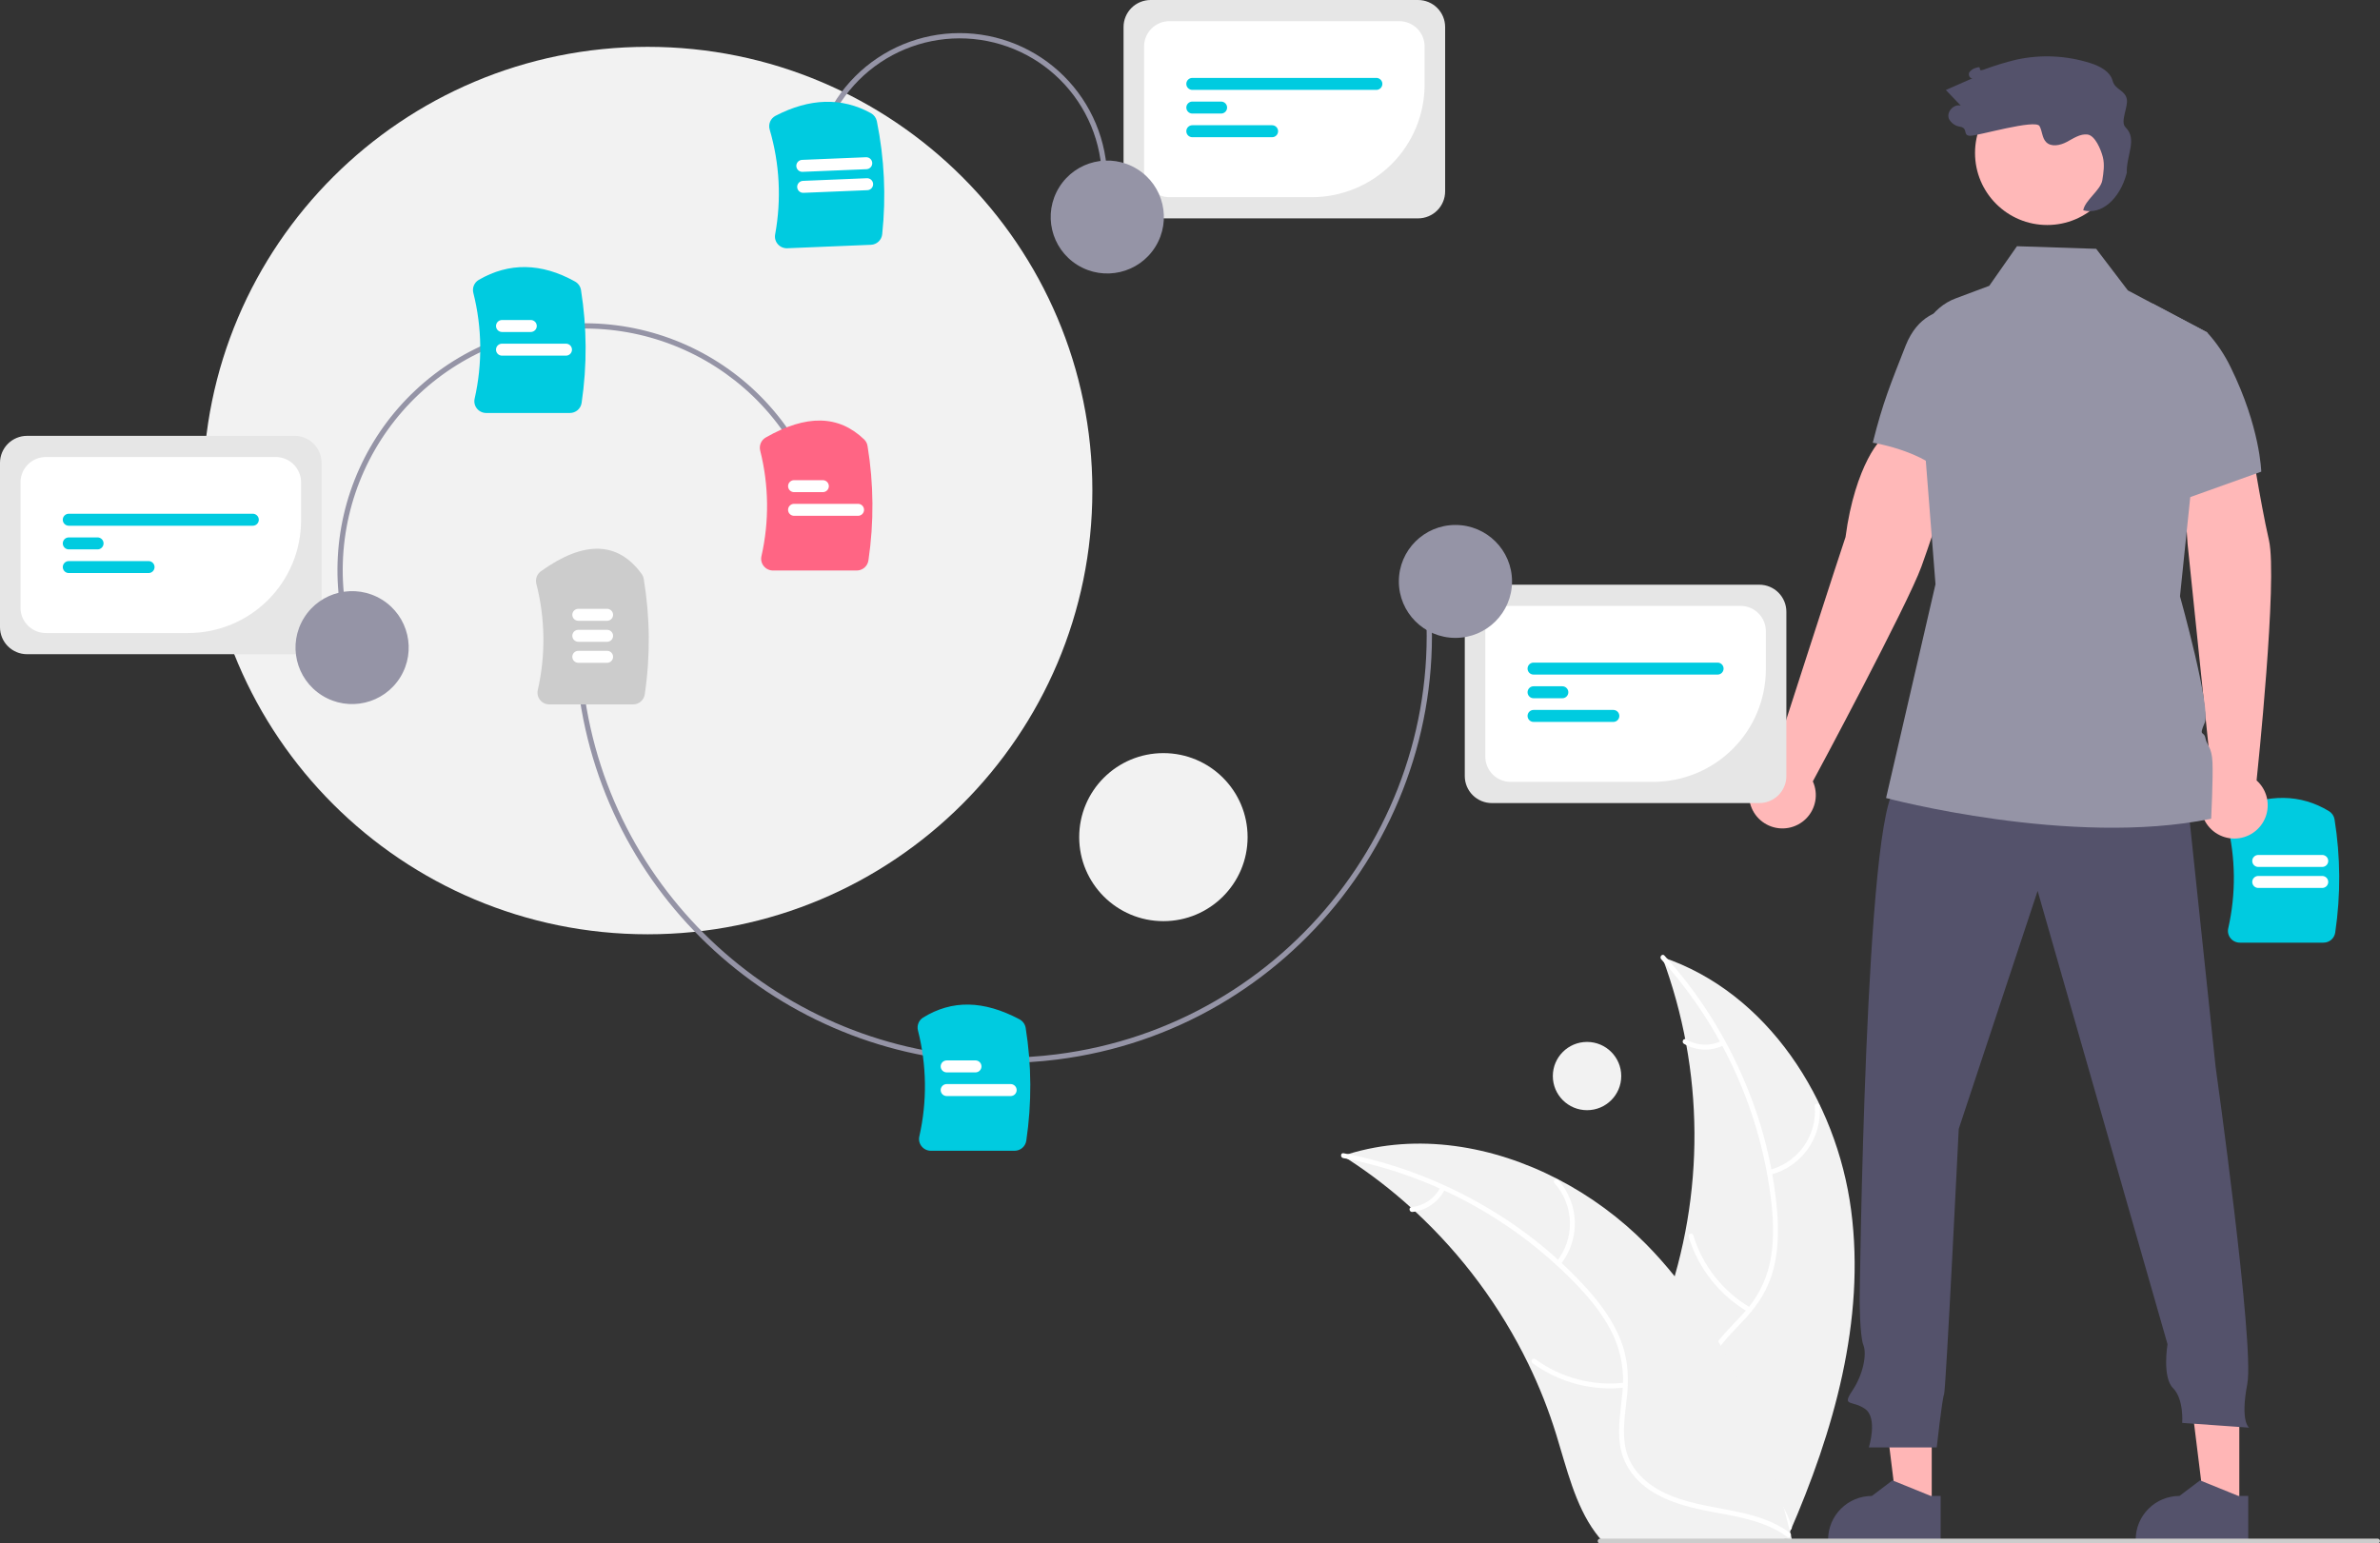 <svg width="498" height="323" viewBox="0 0 498 323" fill="none" xmlns="http://www.w3.org/2000/svg">
<rect x="0" y="0" width="498" height="323" fill="#333333" stroke="none"/>
<g clip-path="url(#clip0_4148_49870)">
<path d="M486.176 197.268H468.666C468.292 197.268 467.923 197.185 467.586 197.023C467.248 196.861 466.953 196.625 466.72 196.332C466.49 196.047 466.328 195.714 466.246 195.358C466.164 195.001 466.163 194.631 466.245 194.274C467.889 187.03 467.81 179.502 466.014 172.294C465.875 171.742 465.932 171.16 466.175 170.646C466.418 170.132 466.833 169.718 467.347 169.475C474.661 166.058 481.378 166.147 487.309 169.739C487.62 169.924 487.887 170.175 488.091 170.474C488.295 170.773 488.431 171.113 488.489 171.47C489.747 179.307 489.795 187.289 488.632 195.14C488.55 195.731 488.256 196.273 487.804 196.664C487.352 197.055 486.774 197.269 486.176 197.268Z" fill="#00CBE0"/>
<path d="M485.911 185.82H472.523C472.19 185.819 471.871 185.687 471.636 185.452C471.401 185.217 471.27 184.898 471.27 184.566C471.27 184.234 471.401 183.916 471.636 183.681C471.871 183.446 472.19 183.314 472.523 183.313H485.911C486.244 183.314 486.563 183.446 486.798 183.681C487.033 183.916 487.165 184.234 487.165 184.566C487.165 184.898 487.033 185.217 486.798 185.452C486.563 185.687 486.244 185.819 485.911 185.82Z" fill="white"/>
<path d="M485.911 181.424H472.523C472.19 181.423 471.871 181.291 471.636 181.056C471.401 180.821 471.27 180.503 471.27 180.171C471.27 179.839 471.401 179.52 471.636 179.286C471.871 179.051 472.19 178.918 472.523 178.917H485.911C486.244 178.918 486.563 179.051 486.798 179.286C487.033 179.52 487.165 179.839 487.165 180.171C487.165 180.503 487.033 180.821 486.798 181.056C486.563 181.291 486.244 181.423 485.911 181.424Z" fill="white"/>
<path d="M135.523 195.516C186.912 195.516 228.57 153.943 228.57 102.659C228.57 51.376 186.912 9.802 135.523 9.802C84.135 9.802 42.477 51.376 42.477 102.659C42.477 153.943 84.135 195.516 135.523 195.516Z" fill="#F2F2F2"/>
<path d="M243.435 192.769C253.165 192.769 261.053 184.897 261.053 175.186C261.053 165.476 253.165 157.604 243.435 157.604C233.704 157.604 225.816 165.476 225.816 175.186C225.816 184.897 233.704 192.769 243.435 192.769Z" fill="#F2F2F2"/>
<path d="M332.077 232.329C336.03 232.329 339.235 229.131 339.235 225.186C339.235 221.241 336.03 218.043 332.077 218.043C328.124 218.043 324.92 221.241 324.92 225.186C324.92 229.131 328.124 232.329 332.077 232.329Z" fill="#F2F2F2"/>
<path d="M387.34 253.28C384.322 230.262 369.871 207.657 347.808 200.301C356.642 223.956 356.807 249.967 348.274 273.731C344.95 282.884 340.297 292.72 343.538 301.902C345.555 307.616 350.426 311.967 355.858 314.671C361.289 317.376 367.306 318.644 373.247 319.885L374.421 320.842C383.704 299.556 390.359 276.298 387.34 253.28Z" fill="#F2F2F2"/>
<path d="M347.592 200.738C360.504 214.991 368.588 232.942 370.694 252.041C371.121 256.136 371.196 260.326 370.325 264.37C369.445 268.306 367.525 271.934 364.765 274.879C362.247 277.676 359.346 280.246 357.553 283.605C355.663 287.146 355.615 291.156 356.948 294.896C358.58 299.472 361.762 303.189 365 306.717C368.595 310.634 372.392 314.646 373.943 319.859C374.131 320.491 375.102 320.163 374.914 319.532C372.216 310.462 363.343 305.356 359.075 297.199C357.084 293.392 356.23 288.963 358.048 284.92C359.638 281.384 362.627 278.732 365.201 275.921C367.904 272.971 369.971 269.739 371.021 265.849C372.096 261.869 372.184 257.667 371.865 253.579C371.07 244.316 368.822 235.235 365.201 226.669C361.123 216.869 355.395 207.838 348.266 199.966C347.824 199.479 347.153 200.254 347.592 200.738Z" fill="white"/>
<path d="M370.379 245.852C373.542 245.064 376.321 243.18 378.221 240.536C380.12 237.892 381.016 234.66 380.748 231.417C380.692 230.762 379.668 230.818 379.724 231.475C379.979 234.494 379.144 237.504 377.371 239.963C375.597 242.421 373.001 244.166 370.051 244.882C369.41 245.039 369.742 246.007 370.379 245.852Z" fill="white"/>
<path d="M366.229 273.628C360.486 270.256 356.227 264.846 354.303 258.479C354.112 257.848 353.141 258.176 353.331 258.806C355.346 265.428 359.79 271.048 365.774 274.545C366.345 274.878 366.797 273.959 366.229 273.628Z" fill="white"/>
<path d="M360.18 217.844C359.019 218.404 357.738 218.667 356.451 218.61C355.164 218.553 353.911 218.178 352.805 217.518C352.239 217.178 351.787 218.097 352.35 218.435C353.575 219.158 354.959 219.57 356.381 219.637C357.803 219.703 359.22 219.42 360.507 218.814C360.633 218.767 360.737 218.674 360.797 218.553C360.856 218.433 360.868 218.294 360.829 218.166C360.785 218.038 360.692 217.932 360.571 217.872C360.449 217.812 360.308 217.802 360.18 217.844Z" fill="white"/>
<path d="M280.971 241.875C281.318 242.097 281.666 242.319 282.014 242.55C286.669 245.563 291.072 248.948 295.178 252.673C295.501 252.956 295.823 253.247 296.136 253.539C305.933 262.617 313.957 273.431 319.798 285.433C322.118 290.21 324.071 295.157 325.639 300.23C327.804 307.237 329.592 315.006 333.826 320.721C334.261 321.322 334.733 321.896 335.239 322.439L373.162 322.197C373.248 322.153 373.335 322.118 373.421 322.074L374.936 322.134C374.873 321.866 374.802 321.59 374.74 321.323C374.704 321.168 374.66 321.013 374.624 320.858C374.598 320.754 374.571 320.651 374.553 320.556C374.544 320.521 374.535 320.487 374.527 320.461C374.509 320.366 374.482 320.28 374.464 320.194C374.074 318.65 373.672 317.107 373.258 315.564C373.258 315.556 373.258 315.556 373.249 315.547C370.067 303.798 365.874 292.21 360.053 281.626C359.877 281.308 359.702 280.981 359.51 280.663C356.859 275.906 353.823 271.374 350.433 267.112C348.568 264.784 346.587 262.551 344.497 260.423C339.085 254.934 332.842 250.329 325.997 246.777C312.349 239.697 296.584 237.051 282.076 241.522C281.705 241.637 281.342 241.751 280.971 241.875Z" fill="#F2F2F2"/>
<path d="M281.058 242.354C299.966 245.977 317.251 255.453 330.455 269.436C333.266 272.449 335.854 275.75 337.598 279.503C339.27 283.173 339.926 287.224 339.499 291.234C339.175 294.98 338.41 298.775 339.005 302.535C339.632 306.498 342.013 309.728 345.334 311.913C349.397 314.586 354.181 315.642 358.894 316.514C364.128 317.481 369.58 318.403 373.963 321.633C374.495 322.025 375.072 321.179 374.542 320.789C366.915 315.168 356.751 316.422 348.421 312.473C344.535 310.63 341.181 307.608 340.194 303.287C339.33 299.509 340.116 295.595 340.476 291.804C340.854 287.824 340.555 284.002 339.046 280.265C337.503 276.441 335.038 273.033 332.317 269.961C326.095 263.042 318.821 257.143 310.762 252.478C301.594 247.104 291.572 243.335 281.13 241.334C280.484 241.21 280.416 242.232 281.058 242.354Z" fill="white"/>
<path d="M326.469 264.684C328.519 262.155 329.602 258.98 329.523 255.728C329.445 252.475 328.21 249.357 326.04 246.929C325.599 246.439 324.816 247.1 325.258 247.59C327.282 249.847 328.432 252.752 328.499 255.781C328.566 258.81 327.546 261.763 325.623 264.107C325.205 264.617 326.054 265.191 326.469 264.684Z" fill="white"/>
<path d="M339.915 289.355C333.294 290.113 326.63 288.353 321.252 284.426C320.72 284.036 320.142 284.881 320.674 285.271C326.278 289.347 333.216 291.165 340.104 290.361C340.761 290.284 340.568 289.279 339.915 289.355Z" fill="white"/>
<path d="M301.428 248.451C300.839 249.595 299.974 250.574 298.912 251.302C297.85 252.03 296.623 252.483 295.342 252.621C294.685 252.69 294.879 253.695 295.532 253.627C296.947 253.468 298.301 252.966 299.476 252.164C300.651 251.362 301.612 250.286 302.274 249.028C302.346 248.915 302.373 248.778 302.348 248.646C302.323 248.514 302.249 248.396 302.14 248.317C302.027 248.241 301.89 248.213 301.756 248.238C301.623 248.263 301.505 248.339 301.428 248.451Z" fill="white"/>
<path d="M462.861 163.324L457.733 113.783L456.379 93.394L470.734 90.804C470.734 90.804 472.883 104.821 474.764 113.046C476.619 121.163 472.292 162.236 472.177 163.319C473.231 164.26 473.974 165.498 474.308 166.87C474.642 168.241 474.551 169.681 474.046 171C473.542 172.319 472.649 173.453 471.484 174.254C470.32 175.055 468.939 175.484 467.525 175.485C466.111 175.485 464.729 175.058 463.564 174.258C462.399 173.458 461.504 172.324 460.999 171.006C460.493 169.688 460.401 168.248 460.733 166.876C461.066 165.504 461.808 164.266 462.861 163.324Z" fill="#FFB8B8"/>
<path d="M404.203 315.435H396.9L393.426 287.325L404.204 287.325L404.203 315.435Z" fill="#FFB6B6"/>
<path d="M406.064 322.499L382.518 322.498V322.201C382.518 319.776 383.483 317.449 385.202 315.734C386.921 314.019 389.252 313.055 391.683 313.055H391.683L395.984 309.799L404.009 313.056L406.065 313.056L406.064 322.499Z" fill="#54526B"/>
<path d="M468.563 315.435H461.261L457.787 287.325L468.565 287.325L468.563 315.435Z" fill="#FFB6B6"/>
<path d="M470.426 322.499L446.879 322.498V322.201C446.879 319.776 447.845 317.449 449.563 315.734C451.282 314.019 453.613 313.055 456.044 313.055H456.044L460.346 309.799L468.371 313.056L470.426 313.056L470.426 322.499Z" fill="#54526B"/>
<path d="M457.456 164.99L463.598 223.221C463.598 223.221 471.774 281.527 470.239 289.572C468.703 297.617 470.623 298.766 470.623 298.766L456.612 297.77C456.612 297.77 456.996 292.79 454.692 290.491C452.389 288.193 453.541 281.297 453.541 281.297L426.361 186.443L409.854 236.246C409.854 236.246 407.167 291.029 406.783 291.795C406.399 292.562 405.248 302.905 405.248 302.905H391.044C391.044 302.905 392.964 296.776 390.276 294.86C387.589 292.945 385.286 294.477 387.589 291.029C389.892 287.581 390.66 283.367 389.892 281.452C389.125 279.536 389.125 271.874 389.125 271.874C389.125 271.874 390.276 168.438 396.802 164.99C403.328 161.542 457.456 164.99 457.456 164.99Z" fill="#54526B"/>
<path d="M428.369 47.087C436.712 47.087 443.476 40.337 443.476 32.011C443.476 23.684 436.712 16.934 428.369 16.934C420.025 16.934 413.262 23.684 413.262 32.011C413.262 40.337 420.025 47.087 428.369 47.087Z" fill="#FFB8B8"/>
<path d="M473.155 98.707L458.297 104.025L453.772 105.643L450.469 63.541L461.804 69.54C461.823 69.554 461.84 69.571 461.854 69.59C463.817 71.754 465.461 74.186 466.734 76.815C472.95 89.427 473.155 98.707 473.155 98.707Z" fill="#9594A6"/>
<path d="M370.801 159.767C370.801 159.767 385.902 112.943 386.166 112.382C388.144 97.393 393.833 90.781 394.685 91.499L409.368 96.575C409.368 96.575 405.001 110.376 402.044 118.574C399.218 126.408 379.868 162.574 379.324 163.519C379.908 164.805 380.086 166.237 379.837 167.626C379.587 169.015 378.92 170.296 377.925 171.298C376.93 172.301 375.653 172.979 374.264 173.242C372.874 173.505 371.438 173.341 370.144 172.771C368.85 172.202 367.76 171.254 367.018 170.052C366.275 168.851 365.916 167.453 365.987 166.043C366.059 164.634 366.557 163.279 367.416 162.158C368.276 161.038 369.456 160.204 370.801 159.767Z" fill="#FFB8B8"/>
<path d="M416.42 66.252C416.42 66.252 403.708 60.034 398.777 72.246C395.548 80.481 394.019 84.073 391.863 92.651C391.863 92.651 404.821 94.591 408.976 101.899L416.42 66.252Z" fill="#9594A6"/>
<path d="M462.676 171.336C433.419 177.366 394.648 167 394.648 167L404.991 122.258L401.314 75.435C400.865 69.71 404.133 64.342 409.217 62.44L416.237 59.816L422.039 51.526L438.613 52.069L445.239 60.772L450.468 63.541L461.803 69.54L461.853 69.565V69.59L458.296 104.025L456.15 124.787C456.15 124.787 462.666 148.139 461.329 151.236C459.992 154.328 461.155 152.834 461.479 154.487C461.803 156.14 462.796 156.245 462.946 159.501C463.1 162.753 462.676 171.336 462.676 171.336Z" fill="#9594A6"/>
<path d="M444.756 26.642C443.562 25.467 445.359 22.355 445.02 20.716C444.631 18.837 442.556 18.782 442.061 16.928C441.528 14.933 439.399 13.847 437.429 13.215C432.382 11.603 426.996 11.357 421.823 12.502C419.533 13.06 417.278 13.753 415.071 14.577C413.547 15.113 415.016 13.656 413.492 14.191C412.915 14.32 412.406 14.657 412.064 15.137C411.79 15.654 412.159 16.481 412.736 16.376C410.875 17.195 409.015 18.014 407.154 18.833C408.198 19.923 409.241 21.014 410.285 22.105C408.801 21.684 407.22 23.448 407.805 24.873C408.04 25.322 408.381 25.708 408.799 25.997C409.217 26.285 409.699 26.468 410.203 26.53C411.879 26.855 410.608 28.447 412.315 28.416C414.022 28.385 425.925 24.893 426.755 26.382C427.345 27.442 427.28 28.846 428.124 29.72C429.204 30.837 431.088 30.429 432.462 29.701C433.836 28.974 435.23 27.974 436.775 28.148C438.389 28.33 439.609 31.306 440.007 32.877C440.404 34.449 440.153 36.102 439.9 37.703C439.568 39.805 436.242 41.907 435.91 44.01C439.601 45.029 443.561 41.787 445.02 36.151C444.874 32.588 447.3 29.146 444.756 26.642Z" fill="#54526B"/>
<path d="M209.905 222.442C165.433 222.444 126.74 189.336 121.023 144.179L122.116 144.041C127.762 188.641 165.984 221.34 209.906 221.343C213.638 221.343 217.366 221.108 221.068 220.64C269.511 214.532 303.943 170.234 297.823 121.89L298.916 121.752C305.111 170.697 270.251 215.547 221.206 221.73C217.458 222.203 213.683 222.441 209.905 222.442Z" fill="#9594A6"/>
<path d="M212.292 240.82H194.781C194.407 240.82 194.038 240.737 193.701 240.575C193.364 240.413 193.068 240.176 192.835 239.884C192.606 239.599 192.443 239.266 192.361 238.909C192.279 238.553 192.279 238.183 192.36 237.826C194.022 230.508 193.924 222.901 192.074 215.628C191.948 215.125 191.984 214.596 192.177 214.115C192.369 213.634 192.71 213.227 193.148 212.95C199.206 209.205 205.802 209.322 213.315 213.308C213.656 213.488 213.952 213.743 214.178 214.056C214.404 214.368 214.555 214.728 214.618 215.108C215.863 222.917 215.906 230.87 214.748 238.692C214.665 239.283 214.371 239.824 213.919 240.216C213.468 240.607 212.89 240.821 212.292 240.82Z" fill="#00CBE0"/>
<path d="M132.459 147.413H114.949C114.575 147.414 114.205 147.33 113.868 147.168C113.531 147.006 113.235 146.77 113.003 146.478C112.773 146.193 112.611 145.86 112.529 145.503C112.446 145.147 112.446 144.776 112.528 144.42C114.195 137.076 114.091 129.442 112.222 122.147C112.104 121.667 112.132 121.162 112.304 120.698C112.476 120.234 112.783 119.832 113.185 119.544C122.189 113.081 129.28 113.269 134.261 120.102C134.485 120.413 134.635 120.773 134.697 121.151C136.027 129.136 136.101 137.279 134.915 145.286C134.832 145.877 134.538 146.418 134.087 146.809C133.635 147.2 133.057 147.415 132.459 147.413Z" fill="#CCCCCC"/>
<path d="M204.111 224.419H198.087C197.755 224.418 197.436 224.286 197.201 224.051C196.966 223.816 196.834 223.498 196.834 223.166C196.834 222.834 196.966 222.515 197.201 222.28C197.436 222.046 197.755 221.913 198.087 221.912H204.111C204.444 221.912 204.763 222.045 204.999 222.28C205.234 222.515 205.367 222.833 205.367 223.166C205.367 223.498 205.234 223.817 204.999 224.052C204.763 224.287 204.444 224.419 204.111 224.419Z" fill="white"/>
<path d="M211.476 229.372H198.087C197.755 229.371 197.436 229.239 197.201 229.004C196.966 228.769 196.834 228.45 196.834 228.118C196.834 227.786 196.966 227.468 197.201 227.233C197.436 226.998 197.755 226.866 198.087 226.865H211.476C211.808 226.866 212.127 226.998 212.362 227.233C212.597 227.468 212.729 227.786 212.729 228.118C212.729 228.45 212.597 228.769 212.362 229.004C212.127 229.239 211.808 229.371 211.476 229.372Z" fill="white"/>
<path d="M127.031 129.914H121.007C120.675 129.913 120.356 129.781 120.121 129.546C119.886 129.311 119.754 128.993 119.754 128.661C119.754 128.329 119.886 128.01 120.121 127.775C120.356 127.54 120.675 127.408 121.007 127.407H127.031C127.363 127.408 127.682 127.54 127.917 127.775C128.152 128.01 128.284 128.329 128.284 128.661C128.284 128.993 128.152 129.311 127.917 129.546C127.682 129.781 127.363 129.913 127.031 129.914Z" fill="white"/>
<path d="M127.031 134.309H121.007C120.675 134.309 120.356 134.176 120.121 133.941C119.886 133.706 119.754 133.388 119.754 133.056C119.754 132.724 119.886 132.406 120.121 132.171C120.356 131.936 120.675 131.803 121.007 131.803H127.031C127.363 131.803 127.682 131.936 127.917 132.171C128.152 132.406 128.284 132.724 128.284 133.056C128.284 133.388 128.152 133.706 127.917 133.941C127.682 134.176 127.363 134.309 127.031 134.309Z" fill="white"/>
<path d="M127.031 138.705H121.007C120.675 138.704 120.356 138.572 120.121 138.337C119.886 138.102 119.754 137.784 119.754 137.452C119.754 137.12 119.886 136.801 120.121 136.566C120.356 136.331 120.675 136.199 121.007 136.198H127.031C127.363 136.199 127.682 136.331 127.917 136.566C128.152 136.801 128.284 137.12 128.284 137.452C128.284 137.784 128.152 138.102 127.917 138.337C127.682 138.572 127.363 138.704 127.031 138.705Z" fill="white"/>
<path d="M368.128 168.058H312.154C310.654 168.056 309.216 167.46 308.155 166.402C307.094 165.343 306.498 163.908 306.496 162.411V128.007C306.498 126.51 307.094 125.074 308.155 124.016C309.216 122.957 310.654 122.362 312.154 122.36H368.128C369.628 122.362 371.067 122.957 372.127 124.016C373.188 125.074 373.785 126.51 373.786 128.007V162.411C373.785 163.908 373.188 165.343 372.127 166.402C371.067 167.46 369.628 168.056 368.128 168.058Z" fill="#E6E6E6"/>
<path d="M345.888 163.626H316.088C314.683 163.625 313.336 163.067 312.343 162.076C311.35 161.084 310.791 159.74 310.789 158.338V132.08C310.791 130.678 311.35 129.334 312.343 128.342C313.336 127.351 314.683 126.793 316.088 126.792H364.193C365.598 126.793 366.945 127.351 367.939 128.342C368.932 129.334 369.491 130.678 369.492 132.08V140.071C369.485 146.316 366.996 152.303 362.571 156.719C358.146 161.135 352.146 163.619 345.888 163.626Z" fill="white"/>
<path d="M359.394 141.17H320.887C320.554 141.17 320.234 141.038 319.999 140.803C319.763 140.568 319.631 140.249 319.631 139.917C319.631 139.584 319.763 139.266 319.999 139.031C320.234 138.796 320.554 138.664 320.887 138.664H359.394C359.727 138.664 360.047 138.796 360.282 139.031C360.518 139.266 360.65 139.584 360.65 139.917C360.65 140.249 360.518 140.568 360.282 140.803C360.047 141.038 359.727 141.17 359.394 141.17Z" fill="#00CBE0"/>
<path d="M326.91 146.122H320.886C320.553 146.122 320.235 145.989 320 145.754C319.765 145.519 319.633 145.201 319.633 144.869C319.633 144.537 319.765 144.219 320 143.984C320.235 143.749 320.553 143.616 320.886 143.616H326.91C327.242 143.616 327.561 143.749 327.796 143.984C328.031 144.219 328.163 144.537 328.163 144.869C328.163 145.201 328.031 145.519 327.796 145.754C327.561 145.989 327.242 146.122 326.91 146.122Z" fill="#00CBE0"/>
<path d="M337.579 151.075H320.887C320.554 151.075 320.234 150.943 319.999 150.708C319.763 150.473 319.631 150.154 319.631 149.821C319.631 149.489 319.763 149.17 319.999 148.935C320.234 148.7 320.554 148.568 320.887 148.568H337.579C337.912 148.568 338.231 148.7 338.467 148.935C338.702 149.17 338.835 149.489 338.835 149.821C338.835 150.154 338.702 150.473 338.467 150.708C338.231 150.943 337.912 151.075 337.579 151.075Z" fill="#00CBE0"/>
<path d="M304.542 133.492C311.081 133.492 316.383 128.201 316.383 121.675C316.383 115.149 311.081 109.858 304.542 109.858C298.002 109.858 292.701 115.149 292.701 121.675C292.701 128.201 298.002 133.492 304.542 133.492Z" fill="#9594A6"/>
<path d="M170.506 31.786C171.29 27.815 172.85 24.038 175.096 20.669C177.343 17.3 180.233 14.405 183.6 12.151C190.402 7.598 198.737 5.927 206.772 7.507C210.751 8.289 214.536 9.846 217.912 12.088C221.288 14.33 224.188 17.214 226.447 20.575C228.706 23.936 230.28 27.707 231.078 31.675C231.876 35.643 231.884 39.728 231.1 43.699L230.019 43.487C231.546 35.754 229.932 27.733 225.532 21.187C221.133 14.642 214.308 10.109 206.559 8.586C198.81 7.062 190.773 8.673 184.214 13.063C177.655 17.454 173.113 24.265 171.587 31.998L170.506 31.786Z" fill="#9594A6"/>
<path d="M182.231 51.228L164.736 51.951C164.362 51.967 163.99 51.899 163.646 51.751C163.303 51.603 162.997 51.379 162.753 51.096C162.511 50.821 162.336 50.495 162.239 50.142C162.142 49.79 162.126 49.419 162.193 49.06C163.535 41.754 163.144 34.236 161.05 27.108C160.889 26.563 160.922 25.979 161.143 25.455C161.365 24.931 161.762 24.5 162.266 24.236C169.432 20.521 176.147 20.332 182.222 23.675C182.54 23.848 182.817 24.088 183.033 24.378C183.249 24.669 183.399 25.003 183.473 25.357C185.054 33.135 185.433 41.108 184.597 49.001C184.539 49.595 184.267 50.148 183.832 50.557C183.398 50.966 182.829 51.205 182.231 51.228Z" fill="#00CBE0"/>
<path d="M181.491 39.8L168.114 40.353C167.949 40.36 167.784 40.335 167.629 40.278C167.474 40.221 167.332 40.135 167.21 40.023C167.089 39.912 166.991 39.778 166.921 39.628C166.852 39.479 166.813 39.317 166.806 39.153C166.799 38.988 166.825 38.824 166.881 38.669C166.938 38.515 167.025 38.373 167.137 38.252C167.249 38.131 167.383 38.033 167.533 37.964C167.683 37.894 167.845 37.855 168.01 37.849L181.387 37.296C181.552 37.289 181.716 37.315 181.871 37.371C182.026 37.428 182.168 37.514 182.289 37.626C182.411 37.737 182.509 37.872 182.578 38.021C182.648 38.17 182.687 38.332 182.694 38.496C182.7 38.661 182.675 38.825 182.618 38.979C182.561 39.134 182.475 39.276 182.363 39.397C182.251 39.518 182.117 39.616 181.967 39.685C181.817 39.754 181.656 39.794 181.491 39.8Z" fill="white"/>
<path d="M181.308 35.408L167.931 35.961C167.598 35.975 167.273 35.856 167.028 35.631C166.783 35.406 166.638 35.093 166.624 34.761C166.61 34.429 166.729 34.105 166.955 33.86C167.18 33.616 167.494 33.471 167.827 33.457L181.204 32.904C181.537 32.89 181.862 33.009 182.107 33.234C182.352 33.459 182.497 33.772 182.511 34.104C182.525 34.436 182.406 34.76 182.18 35.005C181.955 35.25 181.641 35.395 181.308 35.408Z" fill="white"/>
<path d="M296.728 45.698H240.754C239.254 45.696 237.816 45.101 236.755 44.042C235.694 42.983 235.097 41.548 235.096 40.051V5.647C235.097 4.15 235.694 2.715 236.755 1.656C237.816 0.597 239.254 0.002 240.754 0H296.728C298.228 0.002 299.666 0.597 300.727 1.656C301.788 2.715 302.384 4.15 302.386 5.647V40.051C302.384 41.548 301.788 42.983 300.727 44.042C299.666 45.101 298.228 45.696 296.728 45.698Z" fill="#E6E6E6"/>
<path d="M274.488 41.266H244.688C243.283 41.265 241.936 40.707 240.943 39.716C239.949 38.724 239.39 37.38 239.389 35.978V9.72C239.39 8.318 239.949 6.974 240.943 5.982C241.936 4.991 243.283 4.433 244.688 4.432H292.793C294.198 4.433 295.545 4.991 296.538 5.982C297.532 6.974 298.09 8.318 298.092 9.72V17.711C298.085 23.956 295.596 29.943 291.171 34.359C286.746 38.775 280.746 41.259 274.488 41.266Z" fill="white"/>
<path d="M287.994 18.81H249.486C249.153 18.81 248.834 18.678 248.598 18.443C248.363 18.208 248.23 17.889 248.23 17.557C248.23 17.224 248.363 16.906 248.598 16.671C248.834 16.436 249.153 16.303 249.486 16.303H287.994C288.327 16.303 288.646 16.436 288.882 16.671C289.117 16.906 289.25 17.224 289.25 17.557C289.25 17.889 289.117 18.208 288.882 18.443C288.646 18.678 288.327 18.81 287.994 18.81Z" fill="#00CBE0"/>
<path d="M255.509 23.763H249.486C249.153 23.762 248.834 23.63 248.599 23.395C248.364 23.16 248.232 22.841 248.232 22.509C248.232 22.177 248.364 21.859 248.599 21.624C248.834 21.389 249.153 21.257 249.486 21.256H255.509C255.842 21.257 256.161 21.389 256.396 21.624C256.631 21.859 256.763 22.177 256.763 22.509C256.763 22.841 256.631 23.16 256.396 23.395C256.161 23.63 255.842 23.762 255.509 23.763Z" fill="#00CBE0"/>
<path d="M266.178 28.715H249.486C249.153 28.715 248.834 28.583 248.598 28.348C248.363 28.113 248.23 27.794 248.23 27.461C248.23 27.129 248.363 26.81 248.598 26.575C248.834 26.34 249.153 26.208 249.486 26.208H266.178C266.511 26.209 266.83 26.341 267.065 26.576C267.3 26.811 267.432 27.129 267.432 27.461C267.432 27.793 267.3 28.112 267.065 28.347C266.83 28.582 266.511 28.714 266.178 28.715Z" fill="#00CBE0"/>
<path d="M241.748 51.654C245.201 46.111 243.497 38.825 237.943 35.38C232.389 31.934 225.088 33.635 221.636 39.177C218.183 44.719 219.887 52.006 225.441 55.451C230.995 58.896 238.296 57.196 241.748 51.654Z" fill="#9594A6"/>
<path d="M497.493 323H334.815C334.681 323 334.552 322.947 334.457 322.852C334.362 322.758 334.309 322.629 334.309 322.495C334.309 322.361 334.362 322.233 334.457 322.138C334.552 322.043 334.681 321.99 334.815 321.99H497.493C497.628 321.99 497.756 322.043 497.851 322.138C497.946 322.233 497.999 322.361 497.999 322.495C497.999 322.629 497.946 322.758 497.851 322.852C497.756 322.947 497.628 323 497.493 323Z" fill="#CCCCCC"/>
<path d="M73.958 137.599C69.1 124.783 69.543 110.565 75.189 98.075C80.834 85.584 91.221 75.844 104.063 70.996C116.906 66.148 131.152 66.589 143.668 72.224C156.184 77.858 165.945 88.223 170.803 101.039L169.773 101.429C167.418 95.218 163.861 89.53 159.305 84.691C154.748 79.852 149.281 75.956 143.215 73.226C137.15 70.495 130.605 68.984 123.954 68.777C117.303 68.571 110.677 69.674 104.453 72.024C98.23 74.373 92.531 77.923 87.682 82.47C82.833 87.018 78.929 92.474 76.193 98.527C73.457 104.58 71.942 111.112 71.735 117.749C71.529 124.386 72.634 130.999 74.988 137.21L73.958 137.599Z" fill="#9594A6"/>
<path d="M119.245 86.424H101.735C101.361 86.425 100.991 86.341 100.654 86.179C100.317 86.017 100.021 85.781 99.789 85.489C99.559 85.204 99.397 84.871 99.314 84.514C99.232 84.158 99.232 83.787 99.314 83.431C100.971 76.13 100.877 68.541 99.04 61.283C98.91 60.769 98.95 60.227 99.154 59.738C99.358 59.249 99.716 58.839 100.173 58.57C106.516 54.886 113.289 54.998 120.305 58.905C120.637 59.086 120.923 59.34 121.142 59.648C121.361 59.956 121.506 60.31 121.567 60.682C122.816 68.501 122.861 76.465 121.701 84.297C121.618 84.888 121.324 85.429 120.873 85.82C120.421 86.211 119.843 86.426 119.245 86.424Z" fill="#00CBE0"/>
<path d="M111.064 69.475H105.04C104.708 69.474 104.389 69.341 104.154 69.106C103.919 68.871 103.787 68.553 103.787 68.221C103.787 67.889 103.919 67.571 104.154 67.336C104.389 67.101 104.708 66.969 105.04 66.968H111.064C111.397 66.969 111.715 67.101 111.95 67.336C112.185 67.571 112.317 67.889 112.317 68.221C112.317 68.553 112.185 68.871 111.95 69.106C111.715 69.341 111.397 69.474 111.064 69.475Z" fill="white"/>
<path d="M118.43 74.427H105.041C104.708 74.427 104.389 74.295 104.153 74.06C103.917 73.825 103.785 73.506 103.785 73.174C103.785 72.841 103.917 72.522 104.153 72.287C104.389 72.052 104.708 71.92 105.041 71.92H118.43C118.762 71.921 119.081 72.053 119.316 72.288C119.551 72.523 119.683 72.842 119.683 73.174C119.683 73.505 119.551 73.824 119.316 74.059C119.081 74.294 118.762 74.426 118.43 74.427Z" fill="white"/>
<path d="M61.632 136.906H5.658C4.158 136.905 2.72 136.309 1.659 135.251C0.598 134.192 0.002 132.757 0 131.26V96.855C0.002 95.358 0.598 93.923 1.659 92.864C2.72 91.806 4.158 91.21 5.658 91.209H61.632C63.132 91.21 64.57 91.806 65.631 92.864C66.692 93.923 67.289 95.358 67.29 96.855V131.26C67.289 132.757 66.692 134.192 65.631 135.251C64.57 136.309 63.132 136.905 61.632 136.906Z" fill="#E6E6E6"/>
<path d="M39.392 132.475H9.592C8.187 132.473 6.84 131.916 5.847 130.924C4.853 129.933 4.295 128.589 4.293 127.187V100.929C4.295 99.526 4.853 98.182 5.847 97.191C6.84 96.2 8.187 95.642 9.592 95.64H57.697C59.102 95.642 60.449 96.2 61.443 97.191C62.436 98.182 62.995 99.526 62.996 100.929V108.919C62.989 115.165 60.5 121.152 56.075 125.568C51.65 129.984 45.65 132.468 39.392 132.475Z" fill="white"/>
<path d="M52.898 110.019H14.391C14.058 110.019 13.738 109.887 13.503 109.652C13.267 109.417 13.135 109.098 13.135 108.766C13.135 108.433 13.267 108.114 13.503 107.879C13.738 107.644 14.058 107.512 14.391 107.512H52.898C53.231 107.512 53.55 107.644 53.786 107.879C54.022 108.114 54.154 108.433 54.154 108.766C54.154 109.098 54.022 109.417 53.786 109.652C53.55 109.887 53.231 110.019 52.898 110.019Z" fill="#00CBE0"/>
<path d="M20.416 114.971H14.392C14.059 114.97 13.741 114.838 13.506 114.603C13.271 114.368 13.139 114.05 13.139 113.718C13.139 113.386 13.271 113.067 13.506 112.832C13.741 112.597 14.059 112.465 14.392 112.464H20.416C20.748 112.465 21.067 112.597 21.302 112.832C21.537 113.067 21.669 113.386 21.669 113.718C21.669 114.05 21.537 114.368 21.302 114.603C21.067 114.838 20.748 114.97 20.416 114.971Z" fill="#00CBE0"/>
<path d="M31.084 119.923H14.392C14.059 119.923 13.741 119.79 13.506 119.555C13.271 119.32 13.139 119.002 13.139 118.67C13.139 118.338 13.271 118.02 13.506 117.785C13.741 117.55 14.059 117.417 14.392 117.417H31.084C31.417 117.417 31.736 117.549 31.972 117.784C32.208 118.019 32.34 118.338 32.34 118.67C32.34 119.003 32.208 119.321 31.972 119.556C31.736 119.791 31.417 119.923 31.084 119.923Z" fill="#00CBE0"/>
<path d="M83.733 141.763C87.185 136.221 85.481 128.935 79.927 125.489C74.374 122.044 67.073 123.744 63.62 129.287C60.168 134.829 61.871 142.115 67.425 145.561C72.979 149.006 80.28 147.306 83.733 141.763Z" fill="#9594A6"/>
<path d="M179.259 119.391H161.748C161.374 119.392 161.005 119.308 160.668 119.146C160.331 118.984 160.035 118.748 159.802 118.456C159.573 118.171 159.41 117.838 159.328 117.481C159.246 117.125 159.246 116.754 159.327 116.398C160.982 109.11 160.891 101.535 159.063 94.288C158.934 93.767 158.977 93.218 159.189 92.725C159.4 92.231 159.766 91.82 160.233 91.553C168.739 86.694 175.474 86.828 180.824 91.963C181.199 92.329 181.446 92.806 181.528 93.323C182.828 101.246 182.891 109.322 181.714 117.264C181.632 117.855 181.338 118.396 180.886 118.787C180.435 119.178 179.857 119.393 179.259 119.391Z" fill="#FF6584"/>
<path d="M172.177 102.991H166.154C165.821 102.99 165.502 102.858 165.267 102.623C165.032 102.388 164.9 102.069 164.9 101.737C164.9 101.406 165.032 101.087 165.267 100.852C165.502 100.617 165.821 100.485 166.154 100.484H172.177C172.51 100.485 172.829 100.617 173.064 100.852C173.299 101.087 173.431 101.406 173.431 101.737C173.431 102.069 173.299 102.388 173.064 102.623C172.829 102.858 172.51 102.99 172.177 102.991Z" fill="white"/>
<path d="M179.543 107.943H166.154C165.821 107.943 165.502 107.811 165.266 107.576C165.031 107.341 164.898 107.022 164.898 106.69C164.898 106.357 165.031 106.039 165.266 105.804C165.502 105.569 165.821 105.437 166.154 105.437H179.543C179.876 105.437 180.194 105.57 180.429 105.805C180.664 106.04 180.796 106.358 180.796 106.69C180.796 107.022 180.664 107.34 180.429 107.575C180.194 107.81 179.876 107.943 179.543 107.943Z" fill="white"/>
</g>
<defs>
<clipPath id="clip0_4148_49870">
<rect width="498" height="323" fill="white" transform="translate(0 0)"/>
</clipPath>
</defs>
</svg>
